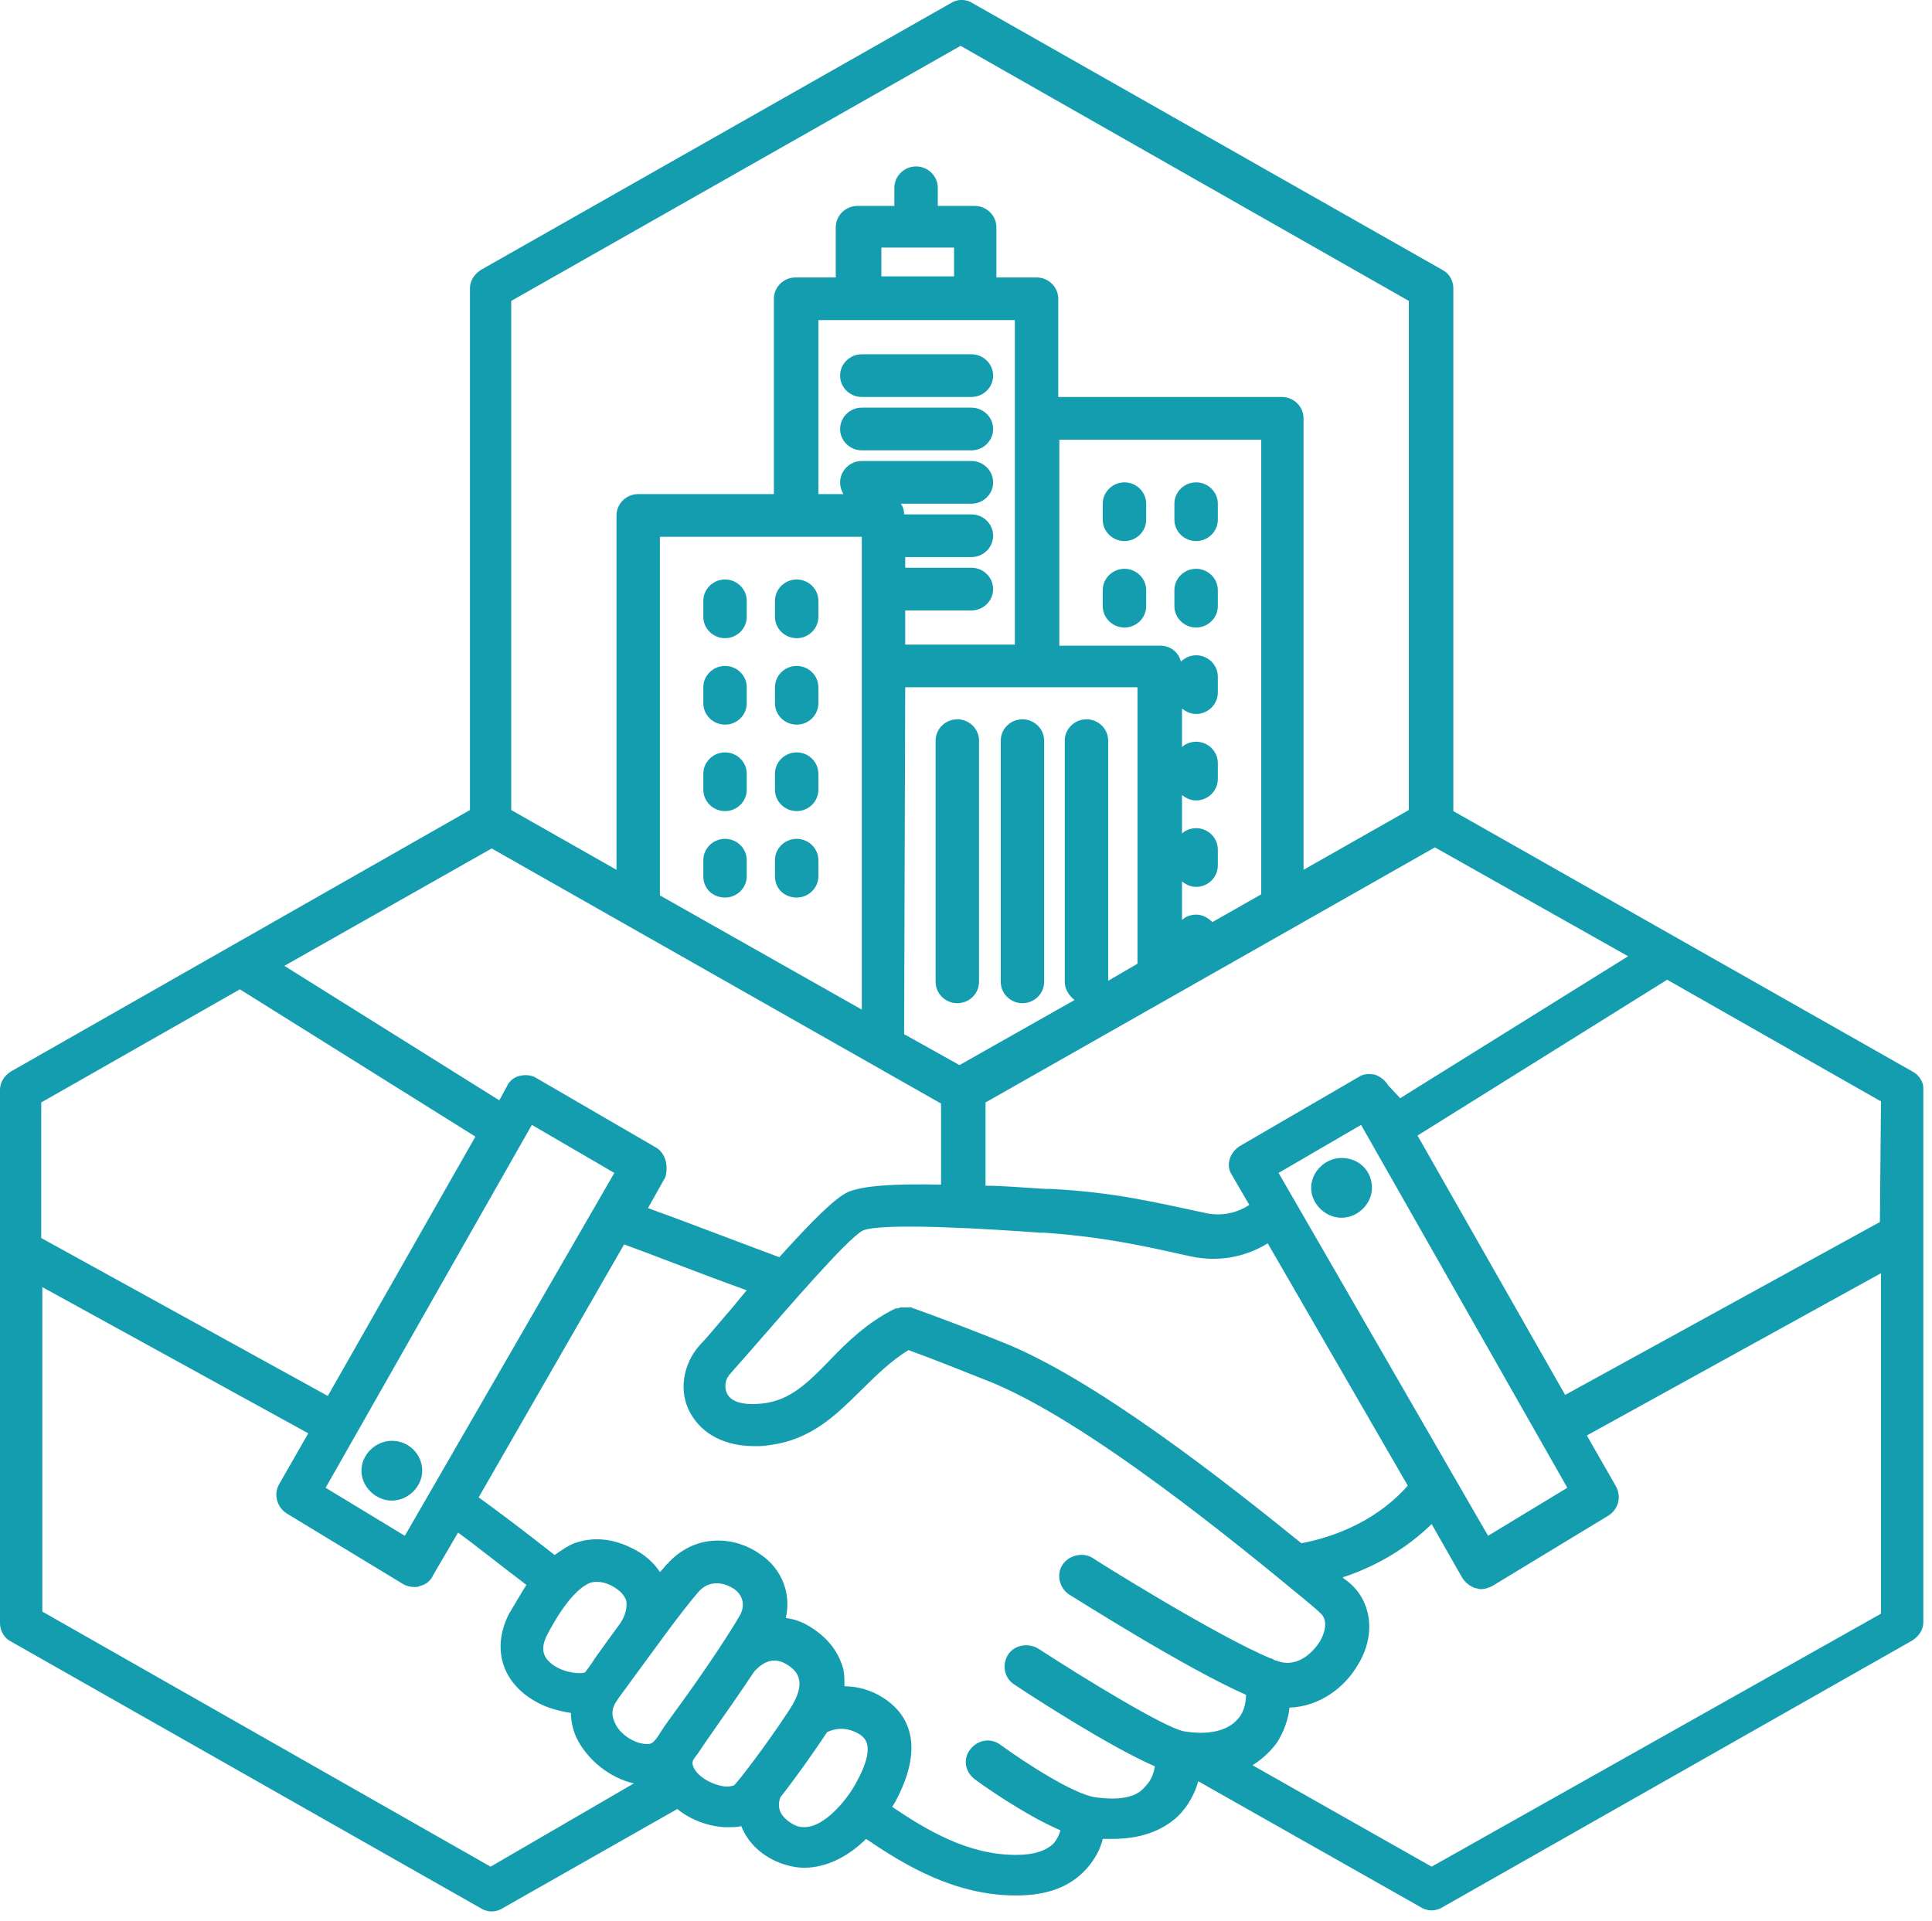 <?xml version="1.0" encoding="UTF-8"?>
<svg width="180px" height="179px" viewBox="0 0 180 179" version="1.1" xmlns="http://www.w3.org/2000/svg" xmlns:xlink="http://www.w3.org/1999/xlink">
    <!-- Generator: Sketch 51.3 (57544) - http://www.bohemiancoding.com/sketch -->
    <title>stakeholders-icon</title>
    <desc>Created with Sketch.</desc>
    <defs></defs>
    <g id="Page-1" stroke="none" stroke-width="1" fill="none" fill-rule="evenodd">
        <g id="Artboard" transform="translate(0, -1)" fill="#149DAF">
            <g id="stakeholders-icon">
                <path d="M36.506,135.249 C34.989,135.249 33.674,136.541 33.674,138.033 C33.674,139.525 34.989,140.818 36.506,140.818 C38.023,140.818 39.337,139.525 39.337,138.033 C39.337,136.541 38.124,135.249 36.506,135.249" id="Fill-1"></path>
                <path d="M133.382,174.929 L116.697,165.481 C117.809,164.785 118.617,163.889 119.023,163.293 C119.629,162.299 120.034,161.204 120.134,160.111 C122.966,160.011 125.293,158.22 126.505,156.133 C128.224,153.348 127.821,150.166 125.596,148.376 C125.494,148.276 125.293,148.177 125.09,147.977 C129.033,146.685 131.763,144.597 133.382,143.005 L136.214,147.977 C136.517,148.475 136.922,148.773 137.427,148.972 C137.629,148.972 137.731,149.072 137.933,149.072 C138.336,149.072 138.64,148.972 139.045,148.773 L149.866,142.21 C150.775,141.614 151.079,140.519 150.573,139.524 L147.843,134.752 L175.247,119.635 L175.247,151.36 L133.382,174.929 Z M102.034,168.464 C100.012,168.165 95.562,165.282 93.236,163.592 C92.325,162.894 91.112,163.094 90.405,163.989 C89.697,164.883 89.899,166.078 90.808,166.774 C91.314,167.171 95.359,170.056 98.798,171.547 C98.696,171.945 98.495,172.342 98.19,172.741 C97.484,173.437 96.37,173.834 94.651,173.834 C90.203,173.834 86.36,171.547 83.124,169.359 C83.224,169.16 83.326,169.061 83.427,168.861 C86.562,162.995 84.034,160.31 82.315,159.215 C81.102,158.419 79.787,158.122 78.674,158.122 C78.674,157.525 78.674,157.028 78.573,156.531 C78.27,155.436 77.562,153.846 75.439,152.553 C74.629,152.056 73.922,151.857 73.214,151.756 C73.72,149.569 72.911,147.183 70.787,145.789 C68.561,144.199 64.922,143.801 62.293,146.586 C62.293,146.586 62.293,146.685 62.191,146.685 C61.988,146.884 61.787,147.183 61.483,147.48 C60.977,146.685 60.068,145.789 58.753,145.194 C57.135,144.398 55.415,144.199 53.798,144.697 C53.09,144.895 52.381,145.393 51.675,145.89 C48.641,143.502 46.113,141.614 44.596,140.519 L58.146,116.95 C60.371,117.746 64.618,119.436 69.572,121.227 C68.967,121.922 68.36,122.719 67.652,123.514 C66.539,124.807 65.731,125.802 65.225,126.299 C63.607,128.088 63.203,130.674 64.315,132.663 C65.427,134.652 67.55,135.746 70.281,135.746 C70.787,135.746 71.191,135.746 71.697,135.647 C75.64,135.15 77.967,132.763 80.293,130.476 C81.707,129.082 83.023,127.79 84.641,126.796 C87.371,127.79 89.797,128.785 91.82,129.58 C101.124,133.161 115.787,145.292 121.349,149.868 C122.057,150.463 122.562,150.862 122.966,151.259 C123.977,152.056 123.168,153.647 122.966,153.944 C122.157,155.237 120.64,156.43 118.921,155.734 C118.821,155.734 118.617,155.636 118.517,155.536 L118.415,155.536 C113.359,153.447 101.932,146.287 101.832,146.188 C100.921,145.592 99.607,145.89 99,146.784 C98.393,147.68 98.696,148.972 99.607,149.569 C100.113,149.868 110.427,156.43 116.089,158.917 C116.089,159.414 115.989,160.408 115.381,161.105 C114.169,162.597 111.842,162.597 110.225,162.299 C108.405,161.9 101.224,157.525 96.776,154.641 C95.865,154.045 94.551,154.242 93.944,155.139 C93.336,156.034 93.54,157.326 94.45,157.922 C96.068,159.017 103.449,163.79 107.596,165.581 C107.494,166.176 107.292,166.872 106.686,167.47 C105.675,168.763 103.551,168.662 102.034,168.464 Z M74.023,171.05 C72.506,170.255 72.405,169.26 72.708,168.464 C74.123,166.673 75.944,164.089 77.057,162.397 C77.662,162.1 78.776,161.802 80.09,162.597 C80.495,162.894 81.707,163.592 79.787,167.072 C79.079,168.464 76.349,172.143 74.023,171.05 Z M67.652,167.47 C66.439,167.37 65.022,166.575 64.618,165.679 C64.516,165.381 64.416,165.182 64.72,164.785 C65.124,164.288 65.527,163.592 66.033,162.894 C67.349,161.006 68.967,158.718 70.281,156.729 C70.584,156.43 71.697,155.139 73.214,156.034 C73.922,156.43 74.326,156.928 74.427,157.425 C74.629,158.122 74.326,159.116 73.617,160.209 C72.203,162.397 69.675,165.878 68.561,167.171 L68.461,167.271 C68.461,167.37 68.056,167.47 67.652,167.47 Z M57.641,152.452 C56.832,153.547 56.124,154.542 55.415,155.536 C55.113,156.034 54.809,156.43 54.506,156.829 C54,157.028 52.18,156.829 51.169,155.835 C50.764,155.436 50.259,154.74 50.967,153.348 C52.787,149.868 54.203,148.773 55.012,148.475 C55.315,148.376 55.921,148.276 56.832,148.674 C57.438,148.972 58.146,149.469 58.349,150.166 C58.449,150.862 58.248,151.658 57.641,152.452 Z M68.967,151.458 C67.652,153.745 64.922,157.723 62.798,160.608 C62.293,161.304 61.787,162 61.483,162.498 C61.281,162.796 61.18,162.995 60.977,163.193 C60.877,163.293 60.675,163.592 60.068,163.492 C58.954,163.392 57.641,162.498 57.236,161.403 C56.932,160.707 57.034,160.111 57.438,159.514 C57.742,159.017 58.248,158.419 58.652,157.824 C60.573,155.237 63.304,151.36 65.124,149.27 C66.135,148.177 67.45,148.475 68.259,148.972 C68.663,149.172 69.675,150.067 68.967,151.458 Z M45.708,174.929 L3.944,151.161 L3.944,120.928 L28.72,134.552 L25.989,139.325 C25.484,140.221 25.787,141.415 26.697,142.01 L37.517,148.575 C37.821,148.773 38.224,148.873 38.63,148.873 C38.832,148.873 38.933,148.873 39.135,148.773 C39.641,148.674 40.146,148.276 40.349,147.778 L42.675,143.801 C44.191,144.895 46.416,146.685 49.045,148.674 C48.54,149.469 48.034,150.365 47.427,151.36 C45.808,154.542 46.72,157.723 49.853,159.514 C50.865,160.111 51.978,160.408 53.191,160.608 C53.191,161.403 53.393,162.198 53.697,162.894 C54.708,164.984 56.832,166.673 59.057,167.171 L45.708,174.929 Z M89.495,5.27 L131.258,29.039 L131.258,76.476 L121.449,82.045 L121.449,39.978 C121.449,38.884 120.54,37.989 119.426,37.989 L98.596,37.989 L98.596,28.84 C98.596,27.746 97.685,26.851 96.573,26.851 L92.831,26.851 L92.831,22.176 C92.831,21.083 91.922,20.187 90.808,20.187 L87.371,20.187 L87.371,18.498 C87.371,17.404 86.461,16.509 85.349,16.509 C84.235,16.509 83.326,17.404 83.326,18.498 L83.326,20.187 L79.888,20.187 C78.776,20.187 77.866,21.083 77.866,22.176 L77.866,26.851 L74.123,26.851 C73.012,26.851 72.101,27.746 72.101,28.84 L72.101,47.038 L59.46,47.038 C58.349,47.038 57.438,47.934 57.438,49.027 L57.438,82.045 L47.63,76.476 L47.63,29.039 L89.495,5.27 Z M129.337,102.133 C129.033,101.636 128.63,101.337 128.124,101.139 C127.618,101.038 127.011,101.038 126.607,101.337 L115.484,107.802 C114.572,108.398 114.169,109.592 114.776,110.486 L116.393,113.271 C115.484,113.868 113.967,114.463 112.044,113.966 C107.394,112.972 103.652,112.078 97.887,111.779 L97.484,111.779 C95.461,111.679 93.54,111.48 91.82,111.48 L91.82,103.723 L133.686,79.956 L151.686,90.1 L130.45,103.326 L129.337,102.133 Z M119.123,110.288 L126.809,105.813 L146.023,139.625 L138.64,144.1 L119.123,110.288 Z M80.293,51.016 L80.293,63.15 L80.293,95.071 L61.483,84.431 L61.483,51.016 L80.293,51.016 Z M84.337,65.039 L96.573,65.039 L105.977,65.039 L105.977,90.795 L103.247,92.387 L103.247,70.011 C103.247,68.917 102.337,68.022 101.224,68.022 C100.113,68.022 99.202,68.917 99.202,70.011 L99.202,92.487 C99.202,93.183 99.607,93.778 100.113,94.177 L89.394,100.242 L84.235,97.36 L84.337,65.039 Z M117.506,84.331 L112.955,86.918 C112.55,86.52 112.044,86.221 111.439,86.221 C110.933,86.221 110.427,86.42 110.124,86.719 L110.124,83.139 C110.527,83.437 110.933,83.636 111.439,83.636 C112.55,83.636 113.461,82.741 113.461,81.647 L113.461,80.155 C113.461,79.061 112.55,78.166 111.439,78.166 C110.933,78.166 110.427,78.364 110.124,78.663 L110.124,75.083 C110.527,75.381 110.933,75.581 111.439,75.581 C112.55,75.581 113.461,74.685 113.461,73.592 L113.461,72.1 C113.461,71.006 112.55,70.111 111.439,70.111 C110.933,70.111 110.427,70.31 110.124,70.608 L110.124,67.028 C110.527,67.326 110.933,67.525 111.439,67.525 C112.55,67.525 113.461,66.63 113.461,65.536 L113.461,64.045 C113.461,62.95 112.55,62.056 111.439,62.056 C110.933,62.056 110.427,62.255 110.022,62.652 C109.82,61.757 109.011,61.161 108.102,61.161 L98.696,61.161 L98.696,41.967 L117.506,41.967 L117.506,84.331 Z M79.989,30.829 L90.808,30.829 L94.551,30.829 L94.551,39.978 L94.551,61.061 L84.337,61.061 L84.337,57.879 L90.506,57.879 C91.617,57.879 92.528,56.983 92.528,55.89 C92.528,54.796 91.617,53.901 90.506,53.901 L84.337,53.901 L84.337,52.906 L90.506,52.906 C91.617,52.906 92.528,52.01 92.528,50.918 C92.528,49.824 91.617,48.929 90.506,48.929 L84.235,48.929 C84.235,48.53 84.135,48.232 83.933,47.934 L90.506,47.934 C91.617,47.934 92.528,47.038 92.528,45.945 C92.528,44.851 91.617,43.956 90.506,43.956 L80.293,43.956 C79.179,43.956 78.27,44.851 78.27,45.945 C78.27,46.343 78.371,46.641 78.573,47.038 L76.248,47.038 L76.248,30.829 L79.989,30.829 Z M82.113,26.752 L88.888,26.752 L88.888,24.067 L82.113,24.067 L82.113,26.752 Z M61.079,107.901 L49.955,101.437 C49.45,101.139 48.944,101.139 48.439,101.237 C47.933,101.337 47.427,101.734 47.225,102.231 L46.517,103.524 L26.495,90.995 L45.808,80.056 L87.675,103.824 L87.675,111.382 C83.224,111.282 80.394,111.48 78.978,112.078 C77.764,112.673 75.742,114.662 72.606,118.143 C67.55,116.255 62.899,114.463 60.371,113.569 L61.988,110.684 C62.293,109.592 61.988,108.398 61.079,107.901 Z M22.349,93.183 L44.292,106.906 L30.54,131.071 L3.842,116.354 L3.842,103.723 L22.349,93.183 Z M37.718,144.1 L30.337,139.625 L49.551,105.813 L57.236,110.288 L37.718,144.1 Z M121.248,144.795 C114.37,139.227 101.932,129.381 93.236,126 C91.012,125.104 88.18,124.011 85.146,122.917 C85.045,122.917 85.045,122.917 84.944,122.818 L84.741,122.818 L84.54,122.818 L84.337,122.818 L84.034,122.818 L83.933,122.818 C83.832,122.818 83.73,122.917 83.63,122.917 L83.528,122.917 L83.427,122.917 C80.798,124.21 78.877,126.099 77.259,127.79 C75.236,129.878 73.617,131.47 71.089,131.768 C69.371,131.967 68.158,131.669 67.753,130.872 C67.45,130.277 67.55,129.481 68.056,128.984 C68.561,128.386 69.472,127.392 70.584,126.099 C73.112,123.216 78.978,116.354 80.394,115.657 C82.213,114.862 92.831,115.558 96.876,115.857 L97.281,115.857 C102.843,116.255 106.382,117.05 110.831,118.045 C113.967,118.741 116.495,117.846 118.112,116.851 L131.158,139.426 C129.944,140.817 126.911,143.702 121.248,144.795 Z M175.146,114.862 L145.821,130.973 L132.067,106.807 L155.325,92.287 L175.247,103.625 L175.146,114.862 Z M178.18,100.84 L135.405,76.575 L135.405,27.846 C135.405,27.149 135,26.453 134.394,26.154 L90.607,1.292 C90,0.895 89.191,0.895 88.585,1.292 L44.797,26.154 C44.191,26.553 43.786,27.149 43.786,27.846 L43.786,76.476 L1.012,100.84 C0.405,101.237 0,101.835 0,102.53 L0,117.447 L0,152.254 C0,152.95 0.405,153.647 1.012,153.944 L44.797,178.806 C45.102,179.006 45.506,179.104 45.808,179.104 C46.113,179.104 46.517,179.006 46.82,178.806 L63.102,169.558 C64.315,170.553 65.933,171.149 67.45,171.249 L67.955,171.249 C68.36,171.249 68.663,171.249 69.067,171.149 C69.572,172.442 70.584,173.635 72.304,174.431 C73.214,174.828 74.123,175.028 74.933,175.028 C77.057,175.028 79.079,173.934 80.696,172.342 C84.337,174.828 88.989,177.613 94.651,177.613 C97.585,177.613 99.707,176.817 101.224,175.126 C102.034,174.232 102.54,173.238 102.741,172.342 L103.652,172.342 C106.18,172.342 108.203,171.646 109.72,170.255 C110.731,169.26 111.336,168.067 111.641,166.973 L132.371,178.708 C132.675,178.906 133.078,179.006 133.382,179.006 C133.686,179.006 134.089,178.906 134.394,178.708 L178.18,153.846 C178.786,153.447 179.191,152.851 179.191,152.155 L179.191,115.857 L179.191,102.332 C179.191,101.835 178.786,101.139 178.18,100.84 Z" id="Fill-3"></path>
                <path d="M124.988,108.895 C123.472,108.895 122.157,110.188 122.157,111.68 C122.157,113.171 123.472,114.464 124.988,114.464 C126.505,114.464 127.821,113.171 127.821,111.68 C127.821,110.088 126.607,108.895 124.988,108.895" id="Fill-6"></path>
                <path d="M67.55,60.464 C68.663,60.464 69.573,59.569 69.573,58.475 L69.573,56.983 C69.573,55.889 68.663,54.994 67.55,54.994 C66.438,54.994 65.528,55.889 65.528,56.983 L65.528,58.475 C65.528,59.569 66.438,60.464 67.55,60.464" id="Fill-8"></path>
                <path d="M67.55,68.519 C68.663,68.519 69.573,67.624 69.573,66.53 L69.573,65.039 C69.573,63.945 68.663,63.05 67.55,63.05 C66.438,63.05 65.528,63.945 65.528,65.039 L65.528,66.53 C65.528,67.624 66.438,68.519 67.55,68.519" id="Fill-10"></path>
                <path d="M67.55,76.575 C68.663,76.575 69.573,75.68 69.573,74.586 L69.573,73.094 C69.573,72 68.663,71.105 67.55,71.105 C66.438,71.105 65.528,72 65.528,73.094 L65.528,74.586 C65.528,75.68 66.438,76.575 67.55,76.575" id="Fill-12"></path>
                <path d="M67.55,84.63 C68.663,84.63 69.573,83.735 69.573,82.641 L69.573,81.149 C69.573,80.055 68.663,79.16 67.55,79.16 C66.438,79.16 65.528,80.055 65.528,81.149 L65.528,82.641 C65.528,83.834 66.438,84.63 67.55,84.63" id="Fill-14"></path>
                <path d="M74.225,60.464 C75.337,60.464 76.247,59.569 76.247,58.475 L76.247,56.983 C76.247,55.889 75.337,54.994 74.225,54.994 C73.112,54.994 72.202,55.889 72.202,56.983 L72.202,58.475 C72.202,59.569 73.112,60.464 74.225,60.464" id="Fill-16"></path>
                <path d="M74.225,68.519 C75.337,68.519 76.247,67.624 76.247,66.53 L76.247,65.039 C76.247,63.945 75.337,63.05 74.225,63.05 C73.112,63.05 72.202,63.945 72.202,65.039 L72.202,66.53 C72.202,67.624 73.112,68.519 74.225,68.519" id="Fill-18"></path>
                <path d="M74.225,76.575 C75.337,76.575 76.247,75.68 76.247,74.586 L76.247,73.094 C76.247,72 75.337,71.105 74.225,71.105 C73.112,71.105 72.202,72 72.202,73.094 L72.202,74.586 C72.202,75.68 73.112,76.575 74.225,76.575" id="Fill-20"></path>
                <path d="M74.225,84.63 C75.337,84.63 76.247,83.735 76.247,82.641 L76.247,81.149 C76.247,80.055 75.337,79.16 74.225,79.16 C73.112,79.16 72.202,80.055 72.202,81.149 L72.202,82.641 C72.202,83.834 73.112,84.63 74.225,84.63" id="Fill-22"></path>
                <path d="M104.764,51.415 C105.877,51.415 106.786,50.52 106.786,49.426 L106.786,47.934 C106.786,46.84 105.877,45.945 104.764,45.945 C103.651,45.945 102.741,46.84 102.741,47.934 L102.741,49.426 C102.741,50.52 103.651,51.415 104.764,51.415" id="Fill-24"></path>
                <path d="M104.764,59.469 C105.877,59.469 106.786,58.574 106.786,57.48 L106.786,55.989 C106.786,54.895 105.877,54 104.764,54 C103.651,54 102.741,54.895 102.741,55.989 L102.741,57.48 C102.741,58.574 103.651,59.469 104.764,59.469" id="Fill-26"></path>
                <path d="M111.438,51.415 C112.551,51.415 113.461,50.52 113.461,49.426 L113.461,47.934 C113.461,46.84 112.551,45.945 111.438,45.945 C110.325,45.945 109.416,46.84 109.416,47.934 L109.416,49.426 C109.416,50.52 110.325,51.415 111.438,51.415" id="Fill-28"></path>
                <path d="M111.438,59.469 C112.551,59.469 113.461,58.574 113.461,57.48 L113.461,55.989 C113.461,54.895 112.551,54 111.438,54 C110.325,54 109.416,54.895 109.416,55.989 L109.416,57.48 C109.416,58.574 110.325,59.469 111.438,59.469" id="Fill-30"></path>
                <path d="M95.259,94.475 C96.371,94.475 97.281,93.58 97.281,92.486 L97.281,70.011 C97.281,68.917 96.371,68.022 95.259,68.022 C94.145,68.022 93.236,68.917 93.236,70.011 L93.236,92.486 C93.236,93.58 94.145,94.475 95.259,94.475" id="Fill-32"></path>
                <path d="M91.214,92.486 L91.214,70.011 C91.214,68.917 90.304,68.022 89.191,68.022 C88.079,68.022 87.169,68.917 87.169,70.011 L87.169,92.486 C87.169,93.58 88.079,94.475 89.191,94.475 C90.304,94.475 91.214,93.58 91.214,92.486" id="Fill-34"></path>
                <path d="M80.292,42.962 L90.506,42.962 C91.618,42.962 92.528,42.066 92.528,40.973 C92.528,39.879 91.618,38.984 90.506,38.984 L80.292,38.984 C79.18,38.984 78.27,39.879 78.27,40.973 C78.27,42.066 79.18,42.962 80.292,42.962" id="Fill-36"></path>
                <path d="M80.292,37.989 L90.506,37.989 C91.618,37.989 92.528,37.094 92.528,36 C92.528,34.906 91.618,34.011 90.506,34.011 L80.292,34.011 C79.18,34.011 78.27,34.906 78.27,36 C78.27,37.094 79.18,37.989 80.292,37.989" id="Fill-38"></path>
            </g>
        </g>
    </g>
</svg>